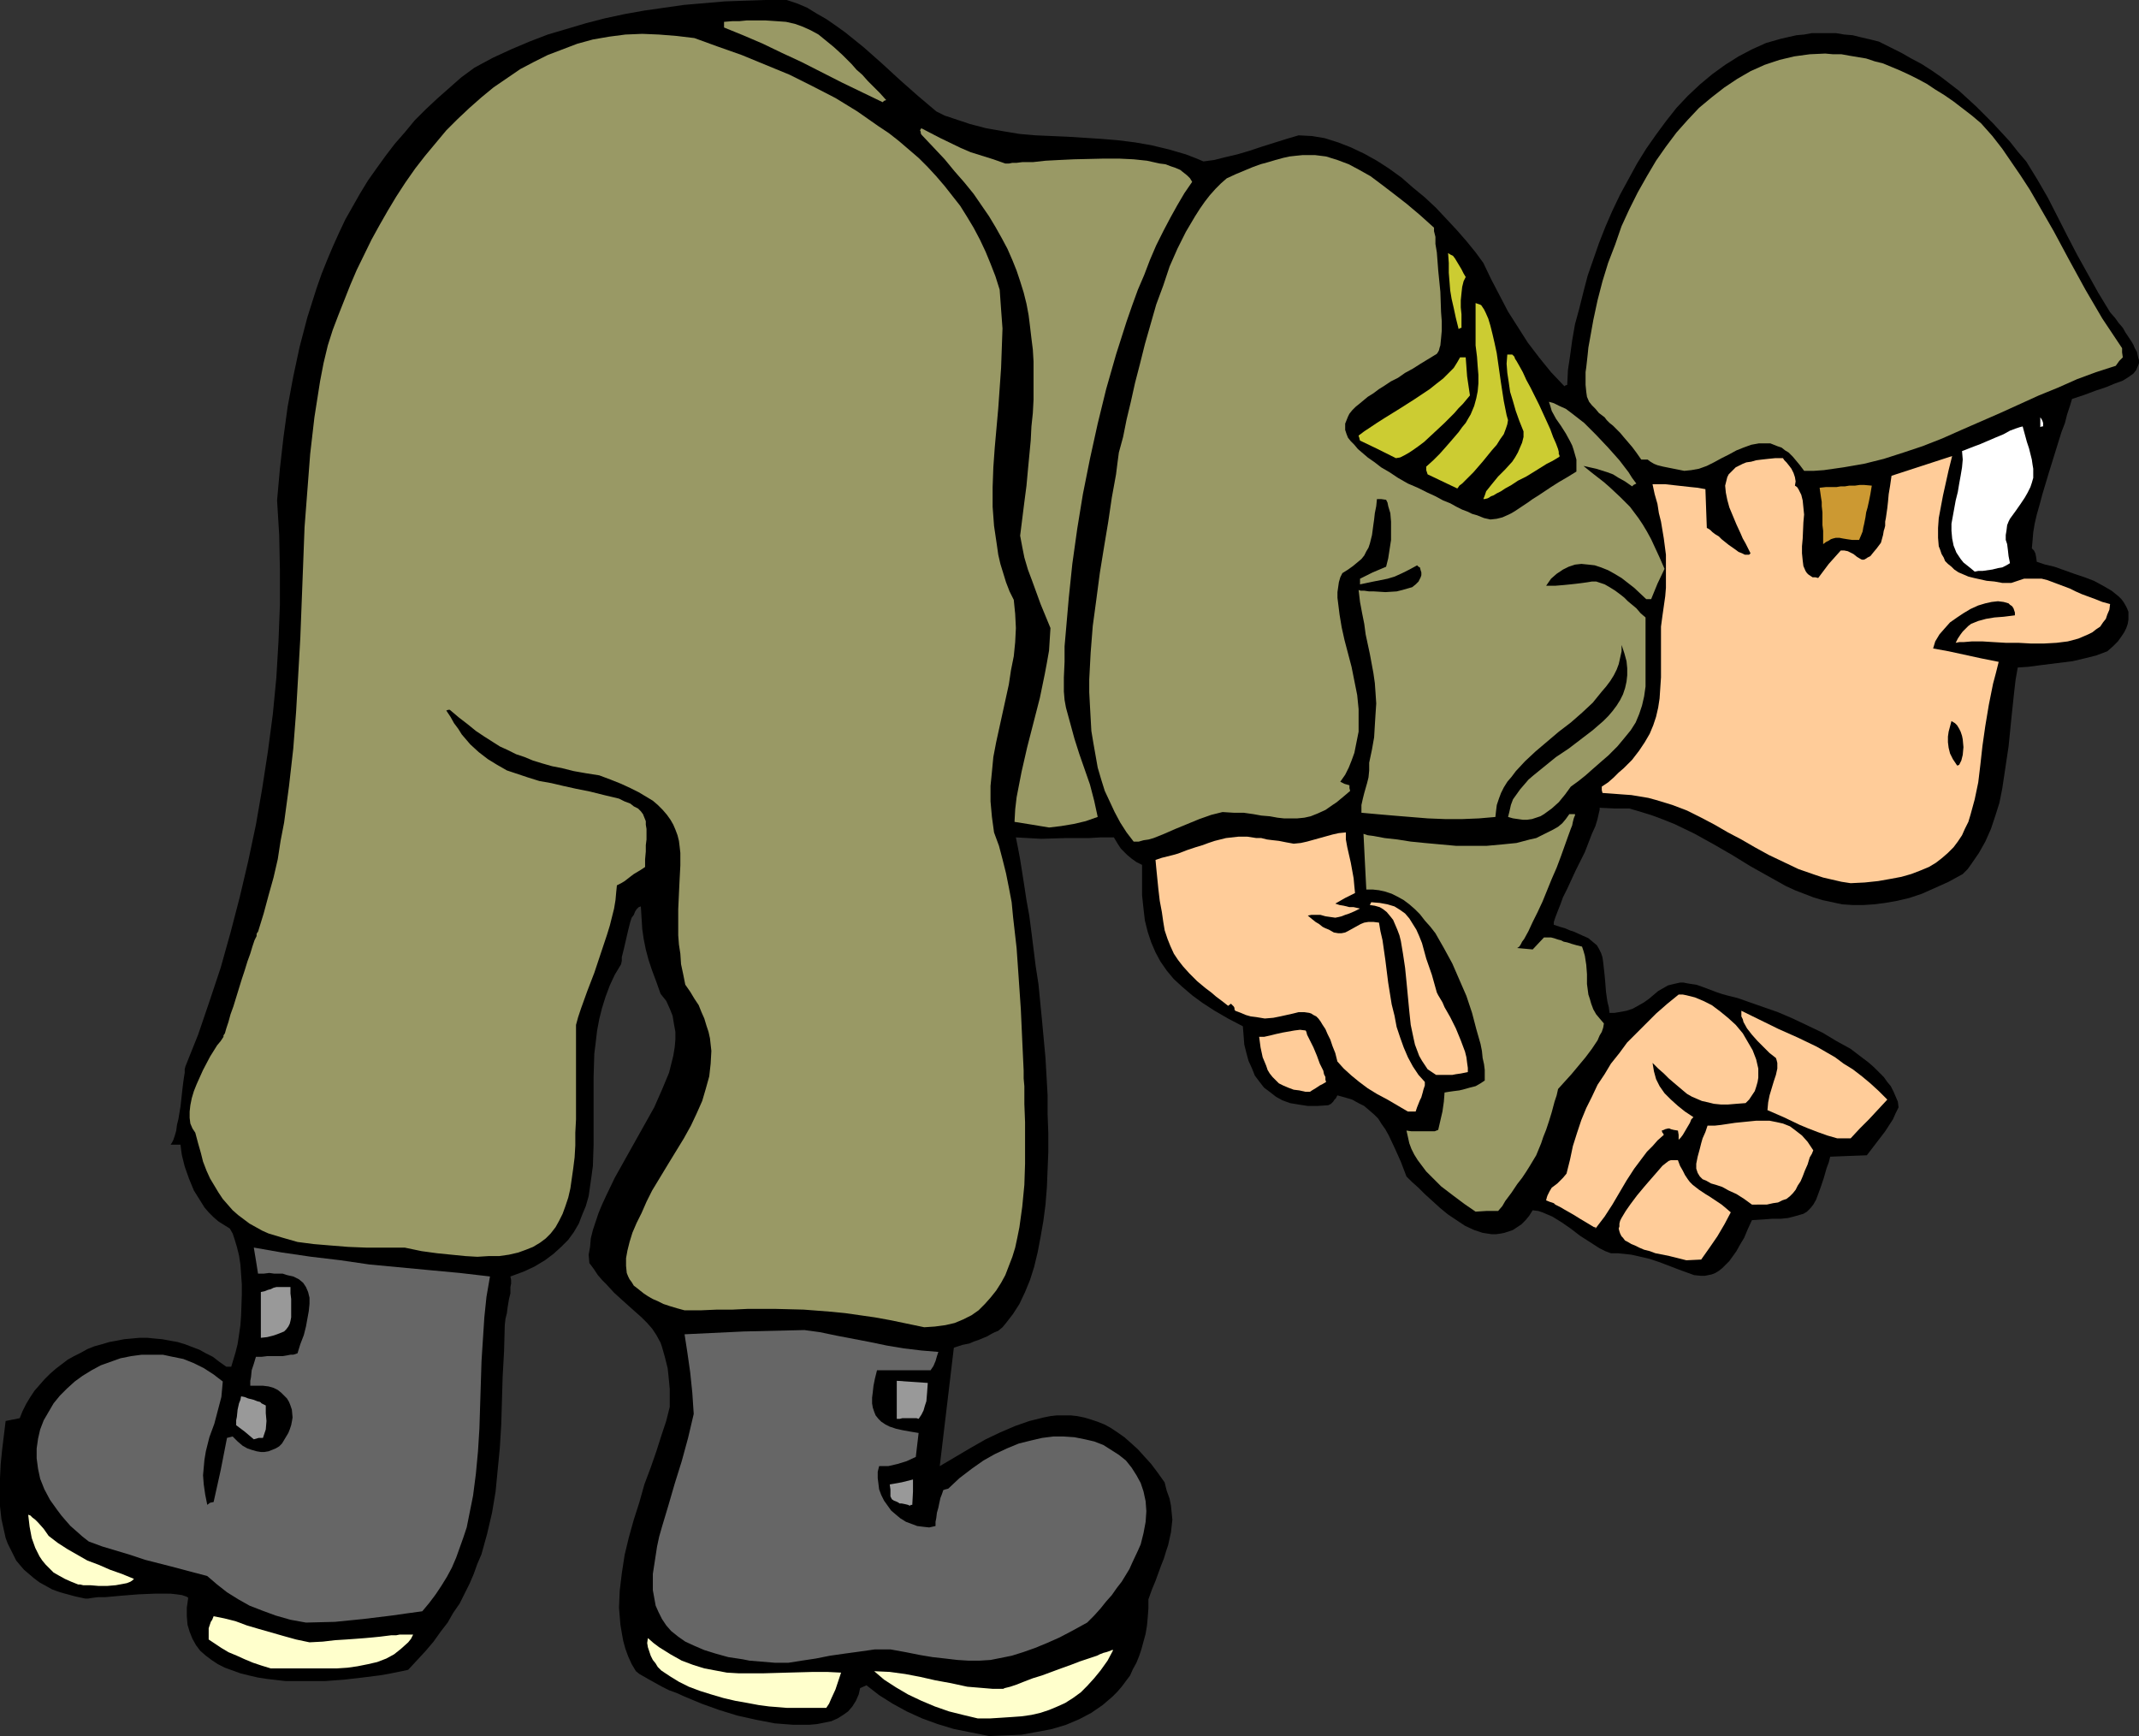 <?xml version="1.0" encoding="UTF-8" standalone="no"?>
<svg
   version="1.0"
   width="129.724mm"
   height="105.288mm"
   id="svg33"
   sodipodi:docname="Sergeant 3.wmf"
   xmlns:inkscape="http://www.inkscape.org/namespaces/inkscape"
   xmlns:sodipodi="http://sodipodi.sourceforge.net/DTD/sodipodi-0.dtd"
   xmlns="http://www.w3.org/2000/svg"
   xmlns:svg="http://www.w3.org/2000/svg">
  <rect width="100%" height="100%" fill="#333333" stroke="none"/>
  <sodipodi:namedview
     id="namedview33"
     pagecolor="#ffffff"
     bordercolor="#000000"
     borderopacity="0.25"
     inkscape:showpageshadow="2"
     inkscape:pageopacity="0.0"
     inkscape:pagecheckerboard="0"
     inkscape:deskcolor="#d1d1d1"
     inkscape:document-units="mm" />
  <defs
     id="defs1">
    <pattern
       id="WMFhbasepattern"
       patternUnits="userSpaceOnUse"
       width="6"
       height="6"
       x="0"
       y="0" />
  </defs>
  <path
     style="fill:#000000;fill-opacity:1;fill-rule:evenodd;stroke:none"
     d="m 226.725,397.937 -4.04,-0.808 -4.04,-0.808 -3.717,-1.131 -3.555,-1.293 -3.555,-1.616 -3.232,-1.777 -3.07,-1.939 -2.909,-2.262 -1.454,0.646 -0.323,1.454 -0.646,1.454 -0.808,1.293 -0.97,1.131 -1.131,0.808 -1.293,0.808 -1.454,0.646 -1.616,0.323 -1.616,0.323 -1.778,0.162 h -1.778 -1.939 l -2.101,-0.162 -2.101,-0.162 -4.202,-0.808 -4.363,-0.969 -4.202,-1.293 -4.04,-1.454 -3.878,-1.616 -1.778,-0.808 -1.778,-0.646 -1.616,-0.808 -1.454,-0.808 -1.454,-0.808 -1.131,-0.646 -1.131,-0.646 -0.808,-0.646 -0.97,-1.616 -0.808,-1.777 -0.646,-1.777 -0.485,-1.777 -0.323,-1.777 -0.323,-1.939 -0.162,-1.939 -0.162,-1.939 0.162,-3.878 0.485,-4.039 0.646,-4.201 0.97,-4.039 1.131,-4.039 1.293,-4.039 1.131,-4.039 1.454,-3.878 1.293,-3.716 1.131,-3.554 1.131,-3.393 0.808,-3.231 v -2.1 -1.939 l -0.162,-1.777 -0.162,-1.616 -0.162,-1.454 -0.323,-1.293 -0.323,-1.293 -0.323,-1.131 -0.323,-1.131 -0.323,-0.969 -0.97,-1.777 -0.97,-1.454 -1.131,-1.293 -1.293,-1.293 -1.454,-1.293 -1.454,-1.293 -1.616,-1.454 -1.778,-1.616 -1.778,-1.939 -0.97,-0.969 -0.97,-1.131 -0.97,-1.454 -0.97,-1.293 -0.162,-1.939 0.323,-1.777 0.162,-1.939 0.485,-1.939 0.646,-1.939 0.646,-1.939 0.808,-1.939 0.97,-2.1 1.939,-4.039 2.262,-4.039 2.262,-4.039 2.262,-4.039 2.262,-4.039 1.778,-4.039 0.808,-1.939 0.808,-1.939 0.485,-1.939 0.485,-1.939 0.323,-1.939 0.162,-1.777 v -1.777 l -0.323,-1.777 -0.323,-1.939 -0.646,-1.616 -0.808,-1.777 -1.293,-1.616 -0.97,-2.747 -0.97,-2.585 -0.808,-2.423 -0.646,-2.423 -0.485,-2.423 -0.323,-2.262 -0.162,-2.585 -0.162,-2.585 -0.485,0.162 -0.485,0.485 -0.323,0.485 -0.323,0.808 -0.485,0.646 -0.323,0.969 -0.485,1.939 -0.97,4.201 -0.485,1.939 v 0.808 l -0.162,0.808 -1.454,2.423 -1.131,2.423 -0.97,2.585 -0.808,2.585 -0.646,2.585 -0.485,2.585 -0.323,2.747 -0.323,2.585 -0.162,5.332 v 5.17 5.17 5.17 l -0.162,4.847 -0.323,2.423 -0.323,2.262 -0.323,2.262 -0.646,2.262 -0.808,1.939 -0.808,2.1 -1.131,1.939 -1.293,1.777 -1.616,1.616 -1.778,1.616 -1.939,1.454 -2.424,1.454 -2.424,1.131 -3.07,1.131 0.162,0.808 v 0.808 l -0.162,0.808 v 0.808 0.646 l -0.162,0.646 -0.162,0.646 -0.162,0.969 -0.162,0.969 -0.162,1.293 -0.323,1.293 -0.162,1.454 -0.162,5.978 -0.323,5.816 -0.162,5.493 -0.162,5.493 -0.323,5.332 -0.485,5.009 -0.485,5.009 -0.808,4.847 -1.131,4.847 -1.293,4.685 -0.97,2.262 -0.808,2.262 -0.97,2.262 -1.131,2.262 -1.131,2.262 -1.454,2.1 -1.293,2.262 -1.616,2.1 -1.616,2.262 -1.778,2.1 -1.939,2.1 -2.101,2.262 -1.454,0.323 -1.616,0.323 -1.616,0.323 -1.939,0.323 -3.878,0.485 -4.202,0.485 -4.363,0.323 h -4.525 -4.525 l -4.202,-0.485 -2.101,-0.323 -2.101,-0.485 -1.939,-0.485 -1.778,-0.646 -1.778,-0.646 -1.616,-0.808 -1.454,-0.969 -1.293,-0.969 -1.293,-1.131 -0.97,-1.293 -0.808,-1.454 -0.646,-1.616 -0.485,-1.616 -0.162,-1.939 v -1.939 l 0.323,-2.262 -0.162,-0.162 -0.323,-0.162 -0.97,-0.323 -1.131,-0.162 -1.454,-0.162 H 37.491 35.552 l -3.878,0.162 -4.04,0.323 -1.778,0.162 -1.778,0.162 h -1.616 l -1.293,0.162 -0.97,0.162 h -0.646 l -2.262,-0.485 -1.778,-0.485 -1.778,-0.485 -1.778,-0.646 -1.454,-0.808 -1.454,-0.808 -1.293,-0.969 -1.131,-0.969 L 5.494,359.808 4.525,358.677 3.717,357.707 3.07,356.415 2.424,355.122 1.778,353.83 1.293,352.537 0.97,351.083 0.323,348.175 0,345.267 v -3.07 -3.393 l 0.162,-3.231 0.323,-3.231 0.808,-6.624 1.616,-0.323 1.616,-0.323 0.646,-1.616 0.808,-1.616 0.97,-1.616 0.97,-1.454 1.131,-1.293 1.131,-1.293 1.293,-1.293 1.293,-1.131 2.747,-2.1 1.454,-0.808 1.616,-0.808 1.454,-0.808 1.616,-0.646 1.778,-0.485 1.616,-0.485 1.778,-0.323 1.616,-0.323 1.778,-0.162 1.778,-0.162 h 1.778 l 1.616,0.162 1.778,0.162 1.778,0.323 1.778,0.323 1.616,0.485 3.394,1.293 1.454,0.808 1.616,0.808 1.454,1.131 1.616,1.131 h 1.131 l 0.485,-1.616 0.485,-1.616 0.485,-1.939 0.323,-2.1 0.323,-2.262 0.162,-2.262 0.162,-4.685 v -2.424 l -0.162,-2.262 -0.162,-2.262 -0.323,-2.1 -0.485,-1.939 -0.485,-1.616 -0.485,-1.454 -0.646,-1.131 -1.293,-0.808 -1.293,-0.808 -1.131,-0.969 -1.131,-1.131 -0.97,-1.131 -0.808,-1.293 -0.808,-1.293 -0.808,-1.293 -1.131,-2.747 -0.97,-2.747 -0.323,-1.293 -0.323,-1.293 -0.162,-1.131 -0.162,-1.293 h -2.262 l 0.323,-0.485 0.323,-0.646 0.323,-0.969 0.323,-1.131 0.162,-1.293 0.323,-1.293 0.485,-2.908 0.323,-2.908 0.162,-1.454 0.162,-1.293 0.162,-1.131 0.162,-0.969 v -0.808 l 0.162,-0.646 2.909,-7.27 2.586,-7.594 2.586,-7.755 2.262,-8.078 2.101,-8.078 1.939,-8.24 1.778,-8.401 1.454,-8.401 1.293,-8.401 1.131,-8.563 0.808,-8.401 0.485,-8.24 0.323,-8.401 v -8.078 l -0.162,-7.917 -0.485,-7.917 0.646,-7.27 0.808,-7.109 0.97,-7.109 1.293,-6.947 1.454,-6.786 1.778,-6.786 2.101,-6.624 1.131,-3.231 1.293,-3.231 1.293,-3.07 1.454,-3.231 1.454,-3.07 3.394,-5.978 1.778,-2.908 1.939,-2.747 2.101,-2.908 2.101,-2.747 2.262,-2.585 2.262,-2.747 2.586,-2.585 2.586,-2.423 2.747,-2.423 2.747,-2.423 3.07,-2.262 4.202,-2.262 4.202,-1.939 4.202,-1.777 4.202,-1.616 4.363,-1.293 4.363,-1.293 4.363,-1.131 4.525,-0.969 4.525,-0.808 4.525,-0.646 4.525,-0.646 9.373,-0.808 4.686,-0.162 L 175.497,0 h 4.848 l 2.424,0.808 2.262,0.969 2.101,1.293 2.262,1.293 2.101,1.454 2.262,1.616 4.202,3.393 4.202,3.716 4.04,3.716 4.202,3.716 4.202,3.554 1.939,0.969 1.939,0.646 3.878,1.293 3.717,0.969 3.717,0.646 3.878,0.646 3.717,0.323 7.434,0.323 7.595,0.485 3.878,0.323 3.878,0.485 3.717,0.646 4.04,0.969 3.878,1.131 2.101,0.808 1.939,0.808 2.424,-0.323 2.586,-0.646 2.747,-0.646 2.747,-0.808 2.909,-0.969 5.656,-1.777 2.747,-0.808 3.07,0.162 2.909,0.485 3.07,0.969 2.909,1.131 3.07,1.454 2.909,1.616 2.747,1.777 2.909,2.1 2.586,2.262 2.747,2.262 2.586,2.423 2.424,2.585 2.262,2.423 2.262,2.585 2.101,2.585 1.778,2.423 1.778,3.716 1.939,3.716 1.939,3.716 2.262,3.554 2.262,3.554 2.586,3.393 2.747,3.393 3.07,3.231 0.162,-0.162 0.485,-0.162 0.162,-3.393 0.485,-3.231 0.485,-3.554 0.646,-3.716 0.97,-3.554 0.97,-3.878 0.97,-3.716 1.293,-3.716 1.293,-3.716 1.454,-3.716 1.616,-3.716 1.778,-3.716 1.939,-3.554 1.939,-3.554 2.101,-3.393 2.262,-3.231 2.262,-3.07 2.424,-3.07 2.586,-2.747 2.747,-2.585 2.909,-2.423 2.909,-2.1 3.07,-1.939 3.07,-1.616 3.232,-1.454 3.394,-0.969 3.555,-0.808 1.778,-0.162 1.778,-0.323 h 1.778 1.939 1.778 l 1.939,0.323 1.939,0.162 1.939,0.485 2.101,0.485 1.939,0.485 2.586,1.293 2.586,1.293 2.262,1.293 2.424,1.293 2.262,1.454 2.101,1.454 4.202,3.231 3.878,3.554 3.878,3.878 3.878,4.201 1.778,2.262 1.939,2.262 2.586,4.201 2.424,4.201 4.363,8.563 2.262,4.362 2.424,4.362 2.424,4.362 2.747,4.524 1.131,1.293 0.808,1.131 0.97,1.131 0.646,1.131 0.646,0.969 0.646,0.969 0.485,0.808 0.323,0.808 0.485,0.808 0.323,1.454 0.162,0.485 v 0.646 l -0.162,0.485 -0.485,1.131 -0.646,0.808 -1.131,0.808 -1.293,0.808 -1.778,0.646 -1.939,0.808 -2.424,0.808 -1.293,0.485 -1.293,0.485 -2.909,0.969 -0.485,1.616 -0.646,1.939 -0.485,1.939 -0.808,2.1 -1.454,4.685 -1.454,4.685 -1.454,4.847 -0.646,2.423 -0.646,2.262 -0.485,2.1 -0.323,1.939 -0.162,1.939 -0.162,1.777 0.485,0.485 0.323,0.646 0.162,0.808 0.162,1.131 1.939,0.646 2.101,0.485 2.262,0.808 2.262,0.808 2.424,0.808 2.101,0.808 2.101,1.131 1.939,1.131 1.616,1.293 0.646,0.646 0.485,0.646 0.485,0.808 0.323,0.646 0.323,0.808 v 0.969 0.808 l -0.162,0.969 -0.323,0.969 -0.485,0.969 -0.646,0.969 -0.808,1.131 -1.131,1.131 -1.293,1.131 -2.586,0.969 -2.586,0.646 -2.747,0.646 -2.586,0.323 -2.586,0.323 -2.586,0.323 -2.424,0.323 -2.424,0.162 -0.485,2.747 -0.323,2.747 -0.323,3.07 -0.323,3.07 -0.323,3.231 -0.323,3.231 -0.97,6.463 -0.485,3.231 -0.646,3.231 -0.97,3.07 -0.97,2.908 -1.293,2.908 -1.454,2.585 -1.778,2.585 -0.808,1.131 -1.131,1.131 -3.232,1.777 -3.232,1.454 -2.909,1.293 -2.909,0.969 -2.747,0.646 -2.747,0.485 -2.586,0.323 -2.424,0.162 h -2.424 l -2.424,-0.162 -2.262,-0.485 -2.262,-0.485 -2.101,-0.646 -2.101,-0.808 -2.101,-0.808 -2.101,-0.969 -4.04,-2.262 -4.04,-2.262 -4.202,-2.585 -4.202,-2.423 -4.363,-2.423 -4.686,-2.262 -2.424,-0.969 -2.586,-0.969 -2.586,-0.808 -2.747,-0.808 h -3.394 l -3.394,-0.162 v 0.485 l -0.162,0.646 -0.323,1.454 -0.485,1.616 -0.808,1.777 -0.808,2.1 -0.808,2.1 -2.101,4.201 -1.939,4.201 -0.97,1.939 -0.646,1.777 -0.646,1.616 -0.485,1.293 -0.323,0.969 v 0.646 l 1.454,0.485 1.131,0.323 1.131,0.485 0.97,0.323 1.778,0.808 1.454,0.646 0.97,0.808 0.97,0.808 0.485,0.808 0.485,0.969 0.323,0.969 0.162,1.131 0.162,1.454 0.162,1.454 0.162,1.777 0.162,2.1 0.323,2.262 0.323,1.293 0.162,1.293 h 1.131 l 0.97,-0.162 1.778,-0.323 1.454,-0.485 1.454,-0.808 1.131,-0.646 1.131,-0.808 2.101,-1.777 1.131,-0.646 1.131,-0.646 1.293,-0.323 1.454,-0.323 h 0.808 l 0.808,0.162 0.97,0.162 1.131,0.162 0.97,0.323 1.293,0.485 1.293,0.485 1.293,0.485 0.97,0.323 1.131,0.323 1.293,0.323 1.293,0.323 2.747,0.969 3.232,1.131 3.232,1.131 3.394,1.454 3.394,1.616 3.394,1.616 3.232,1.939 3.232,1.777 2.747,2.1 1.293,0.969 1.293,1.131 1.131,1.131 1.131,1.131 0.808,1.131 0.808,0.969 0.646,1.293 0.485,1.131 0.485,1.131 0.162,1.293 -0.646,1.293 -0.646,1.454 -1.778,2.747 -2.101,2.747 -2.101,2.747 -4.363,0.162 -4.04,0.162 -0.323,1.293 -0.485,1.293 -0.646,2.262 -0.646,1.939 -0.646,1.777 -0.485,1.293 -0.646,1.131 -0.646,0.808 -0.808,0.808 -0.808,0.485 -1.131,0.323 -1.131,0.323 -1.293,0.323 -1.616,0.162 h -1.939 l -2.101,0.162 -2.586,0.162 -0.97,2.1 -0.808,1.939 -0.97,1.616 -0.808,1.454 -0.808,1.131 -0.808,1.131 -0.97,0.969 -0.646,0.646 -0.808,0.646 -0.808,0.485 -0.808,0.323 -0.808,0.162 -0.808,0.162 h -0.808 l -1.616,-0.162 -1.778,-0.646 -1.778,-0.646 -2.101,-0.808 -2.101,-0.808 -2.424,-0.808 -2.747,-0.646 -1.454,-0.323 -1.454,-0.162 -1.616,-0.162 h -1.616 l -1.293,-0.485 -1.293,-0.646 -2.262,-1.454 -2.262,-1.454 -2.101,-1.616 -2.101,-1.454 -2.101,-1.293 -1.131,-0.485 -1.131,-0.485 -0.97,-0.323 -1.293,-0.162 -0.808,1.293 -0.808,0.969 -0.97,0.969 -0.97,0.646 -0.97,0.646 -0.97,0.323 -0.97,0.323 -0.808,0.162 -1.131,0.162 h -0.97 l -2.101,-0.323 -1.939,-0.646 -2.101,-0.969 -1.939,-1.293 -1.939,-1.293 -1.778,-1.454 -1.778,-1.616 -1.778,-1.616 -1.454,-1.454 -1.454,-1.293 -1.293,-1.293 -1.293,-3.393 -1.454,-3.231 -1.293,-2.747 -0.808,-1.454 -0.808,-1.131 -0.808,-1.293 -0.97,-0.969 -1.131,-0.969 -1.131,-0.969 -1.293,-0.646 -1.454,-0.808 -1.616,-0.485 -1.778,-0.485 -0.323,0.646 -0.323,0.323 -0.323,0.485 -0.485,0.485 -0.323,0.162 -0.323,0.162 -2.424,0.162 h -2.262 l -2.101,-0.323 -1.939,-0.323 -1.778,-0.646 -1.454,-0.808 -1.454,-1.131 -1.293,-0.969 -1.131,-1.454 -0.97,-1.293 -0.646,-1.616 -0.808,-1.777 -0.485,-1.777 -0.485,-1.939 -0.162,-2.1 -0.162,-2.1 -3.394,-1.777 -3.07,-1.777 -2.747,-1.777 -2.424,-1.777 -2.262,-1.939 -1.939,-1.777 -1.616,-1.939 -1.454,-2.1 -1.131,-2.1 -0.97,-2.262 -0.808,-2.423 -0.646,-2.585 -0.323,-2.747 -0.323,-3.07 v -3.393 -3.554 l -1.293,-0.646 -1.131,-0.808 -0.97,-0.808 -0.808,-0.808 -0.646,-0.646 -0.646,-0.969 -0.97,-1.616 h -3.07 l -2.747,0.162 h -5.494 l -5.333,0.162 -2.909,-0.162 -2.909,-0.162 0.485,2.423 0.485,2.585 0.485,3.07 0.485,3.07 0.485,3.231 0.646,3.554 0.485,3.716 0.485,3.878 0.485,3.878 0.646,4.201 0.808,8.24 0.808,8.725 0.485,8.563 v 4.362 l 0.162,4.362 v 4.201 l -0.162,4.039 -0.162,4.039 -0.323,4.039 -0.485,3.716 -0.646,3.716 -0.646,3.393 -0.808,3.393 -0.97,3.07 -1.131,2.747 -1.293,2.747 -1.454,2.262 -1.616,2.1 -0.808,0.969 -0.97,0.808 -0.808,0.323 -0.646,0.323 -1.131,0.646 -1.939,0.808 -0.97,0.323 -1.131,0.485 -0.808,0.162 -0.808,0.162 -0.97,0.323 -0.97,0.323 -1.616,13.572 -1.616,13.572 3.555,-2.1 3.555,-2.1 3.394,-1.939 3.394,-1.616 3.394,-1.454 3.232,-1.131 3.232,-0.808 1.616,-0.323 1.454,-0.162 h 1.616 1.616 l 1.454,0.162 1.616,0.323 1.616,0.485 1.454,0.485 1.616,0.646 1.454,0.808 1.454,0.969 1.616,1.131 1.454,1.293 1.616,1.454 1.454,1.616 1.616,1.777 1.454,1.939 1.616,2.262 0.485,1.939 0.646,1.777 0.323,1.616 0.162,1.616 0.162,1.616 -0.162,1.454 -0.162,1.454 -0.323,1.454 -0.323,1.454 -0.485,1.454 -0.485,1.616 -0.646,1.616 -0.646,1.777 -0.646,1.777 -0.808,1.939 -0.808,2.262 v 2.1 l -0.162,2.1 -0.162,1.777 -0.323,1.939 -0.485,1.777 -0.485,1.777 -0.485,1.454 -0.646,1.616 -0.808,1.454 -0.646,1.454 -0.97,1.293 -0.97,1.293 -0.97,1.131 -1.131,1.131 -2.262,1.939 -2.586,1.777 -2.747,1.454 -3.07,1.293 -3.232,0.969 -3.394,0.646 -3.555,0.646 -3.717,0.162 z"
     id="path1" />
  <path
     style="fill:#ffffcc;fill-opacity:1;fill-rule:evenodd;stroke:none"
     d="m 224.139,393.898 -3.394,-0.808 -3.232,-0.808 -3.232,-1.131 -3.07,-1.293 -3.07,-1.454 -2.747,-1.616 -2.747,-1.777 -2.262,-1.939 3.555,0.162 3.555,0.485 3.394,0.646 3.555,0.808 3.555,0.646 3.717,0.808 3.878,0.323 1.939,0.162 h 2.101 0.323 l 0.323,-0.162 0.646,-0.162 0.646,-0.162 1.454,-0.485 1.616,-0.646 2.101,-0.808 2.101,-0.646 4.363,-1.616 2.262,-0.808 2.101,-0.808 1.939,-0.646 1.939,-0.646 0.646,-0.323 0.808,-0.323 0.646,-0.162 0.485,-0.162 0.485,-0.162 0.323,-0.162 h 0.162 0.162 l -1.293,2.423 -1.616,2.262 -1.454,1.777 -1.616,1.777 -1.454,1.454 -1.778,1.293 -1.778,1.131 -1.778,0.808 -1.939,0.808 -1.939,0.646 -2.101,0.485 -2.262,0.323 -2.262,0.162 -2.424,0.162 -2.586,0.162 z"
     id="path2" />
  <path
     style="fill:#ffffcc;fill-opacity:1;fill-rule:evenodd;stroke:none"
     d="m 180.345,391.475 -1.939,-0.162 -2.101,-0.162 -2.424,-0.323 -2.586,-0.485 -2.747,-0.485 -2.747,-0.646 -2.747,-0.808 -2.586,-0.808 -2.586,-0.969 -2.262,-1.131 -2.101,-1.293 -0.97,-0.646 -0.97,-0.646 -0.808,-0.808 -0.485,-0.808 -0.646,-0.808 -0.485,-0.969 -0.323,-0.969 -0.323,-0.969 -0.162,-0.969 0.162,-1.131 1.293,1.131 1.293,0.969 2.586,1.616 2.586,1.454 2.586,0.969 2.586,0.808 2.586,0.485 2.586,0.485 2.747,0.162 h 2.747 2.747 l 5.656,-0.162 5.979,-0.162 h 3.07 l 3.232,0.162 -0.646,1.939 -0.646,1.939 -0.97,2.1 -0.485,1.131 -0.646,0.969 z"
     id="path3" />
  <path
     style="fill:#ffffcc;fill-opacity:1;fill-rule:evenodd;stroke:none"
     d="m 62.054,382.427 -2.101,-0.646 -1.939,-0.646 -1.939,-0.808 -1.778,-0.808 -1.939,-0.808 -1.616,-0.969 -1.454,-0.969 -1.454,-0.969 v -1.939 -0.646 l 0.162,-0.485 0.323,-0.969 0.323,-0.485 0.323,-0.808 2.424,0.485 2.586,0.646 2.586,0.969 2.747,0.808 5.656,1.616 2.909,0.808 3.07,0.646 3.07,-0.162 2.747,-0.323 2.586,-0.162 2.262,-0.162 2.101,-0.162 1.778,-0.162 1.616,-0.162 1.293,-0.162 1.293,-0.162 h 1.131 l 0.808,-0.162 h 0.808 0.646 0.646 0.97 l -0.485,0.969 -0.646,0.808 -1.616,1.454 -1.616,1.293 -1.778,0.969 -2.101,0.808 -2.101,0.485 -2.424,0.485 -2.262,0.323 -2.424,0.162 h -2.262 -6.949 -2.262 z"
     id="path4" />
  <path
     style="fill:#666666;fill-opacity:1;fill-rule:evenodd;stroke:none"
     d="m 177.598,381.135 -1.939,-0.162 -1.939,-0.162 -1.939,-0.162 -1.616,-0.323 -3.232,-0.485 -2.909,-0.808 -2.586,-0.808 -2.262,-0.969 -2.101,-0.969 -1.616,-1.131 -1.616,-1.293 -1.131,-1.293 -0.97,-1.454 -0.808,-1.616 -0.646,-1.454 -0.323,-1.777 -0.323,-1.777 v -1.939 -1.777 l 0.323,-2.1 0.323,-2.1 0.323,-2.1 0.485,-2.262 0.646,-2.262 1.454,-4.847 1.454,-5.009 1.616,-5.17 1.454,-5.332 1.293,-5.493 -0.162,-2.424 -0.162,-2.423 -0.485,-4.685 -0.646,-4.524 -0.646,-4.201 13.574,-0.646 13.898,-0.323 3.555,0.485 3.878,0.808 7.595,1.454 3.878,0.808 3.878,0.646 4.04,0.485 3.878,0.323 -0.323,0.969 -0.323,1.131 -0.485,1.131 -0.646,0.969 h -12.282 l -0.485,1.939 -0.323,1.616 -0.162,1.454 -0.162,1.293 v 1.293 l 0.162,0.969 0.323,0.969 0.323,0.808 0.646,0.808 0.646,0.646 0.97,0.646 0.97,0.485 1.454,0.485 1.454,0.323 1.778,0.323 1.939,0.323 -0.646,5.493 -2.101,0.969 -2.101,0.646 -2.101,0.485 h -0.97 -1.131 l -0.323,1.293 v 1.454 l 0.162,1.293 0.162,1.293 0.485,1.293 0.646,1.293 0.808,1.131 0.808,1.131 1.131,0.969 0.97,0.808 1.293,0.808 1.293,0.485 1.293,0.485 1.293,0.162 1.454,0.162 1.454,-0.323 v -0.969 l 0.162,-0.808 0.162,-1.293 0.323,-1.131 0.162,-0.808 0.323,-1.454 0.323,-0.808 0.323,-0.969 0.485,-0.162 0.646,-0.162 2.586,-2.423 2.747,-2.1 2.747,-1.939 2.586,-1.454 2.747,-1.293 2.747,-1.131 2.586,-0.646 2.747,-0.646 2.586,-0.323 h 2.424 l 2.424,0.162 2.424,0.485 2.101,0.485 2.101,0.808 1.778,1.131 1.778,1.131 1.616,1.293 1.293,1.616 1.131,1.777 0.97,1.777 0.646,1.939 0.485,2.262 0.162,2.262 -0.162,2.423 -0.485,2.585 -0.646,2.585 -0.646,1.454 -1.293,2.747 -0.646,1.454 -1.778,2.908 -1.131,1.454 -1.131,1.616 -1.293,1.454 -1.293,1.616 -1.454,1.616 -1.616,1.616 -3.232,1.777 -3.07,1.616 -2.909,1.293 -2.747,1.131 -2.747,0.969 -2.586,0.808 -2.424,0.485 -2.424,0.485 -2.586,0.162 h -2.424 l -2.586,-0.162 -2.747,-0.323 -2.909,-0.323 -2.909,-0.485 -3.232,-0.646 -3.555,-0.646 h -3.555 l -3.394,0.485 -3.555,0.485 -3.394,0.485 -3.232,0.646 -3.232,0.485 -3.07,0.485 z"
     id="path5" />
  <path
     style="fill:#666666;fill-opacity:1;fill-rule:evenodd;stroke:none"
     d="m 70.134,371.925 -3.555,-0.646 -3.394,-0.969 -3.07,-1.131 -2.909,-1.131 -2.586,-1.454 -2.586,-1.616 -2.262,-1.777 -2.262,-1.939 -7.272,-1.939 -6.949,-1.777 -3.394,-1.131 -3.232,-0.969 -3.232,-0.969 -3.07,-1.131 -1.454,-1.131 -1.454,-1.293 -1.293,-1.131 -1.131,-1.293 -0.97,-1.131 -0.97,-1.293 -1.616,-2.262 -1.293,-2.423 -0.97,-2.424 -0.485,-2.262 -0.323,-2.424 v -2.262 l 0.323,-2.262 0.485,-2.1 0.808,-2.1 1.131,-1.939 1.131,-1.939 1.454,-1.777 1.616,-1.616 1.778,-1.616 1.778,-1.293 2.101,-1.293 2.101,-1.131 2.262,-0.808 2.262,-0.808 2.424,-0.485 2.424,-0.323 h 2.424 2.424 l 2.262,0.485 2.424,0.485 2.424,0.969 2.262,1.131 2.262,1.454 2.101,1.616 -0.162,1.777 -0.162,1.777 -0.808,3.07 -0.808,3.07 -1.131,3.07 -0.808,3.231 -0.323,1.939 -0.162,1.777 -0.162,1.777 0.162,2.1 0.323,2.262 0.485,2.423 0.646,-0.485 0.808,-0.162 1.616,-7.27 1.454,-7.432 1.293,-0.323 1.131,1.131 1.131,0.969 1.131,0.646 0.97,0.323 1.131,0.323 0.97,0.162 h 0.808 l 0.97,-0.162 0.808,-0.323 0.808,-0.323 0.808,-0.485 0.646,-0.646 0.485,-0.808 0.485,-0.808 0.485,-0.808 0.323,-0.808 0.323,-0.969 0.162,-0.808 0.162,-0.969 -0.162,-1.777 -0.323,-0.969 -0.323,-0.808 -0.485,-0.808 -0.646,-0.646 -0.646,-0.646 -0.808,-0.646 -0.97,-0.485 -1.131,-0.323 -1.293,-0.162 h -1.454 -1.454 v -1.131 l 0.162,-0.808 0.162,-1.616 0.485,-1.454 0.485,-1.616 h 1.293 l 1.293,-0.162 h 1.131 0.97 0.646 0.808 l 0.97,-0.162 0.808,-0.162 h 0.646 l 0.97,-0.323 0.646,-2.1 0.808,-2.1 0.485,-1.939 0.323,-1.777 0.323,-1.777 0.162,-1.616 v -1.454 l -0.323,-1.293 -0.485,-1.131 -0.646,-0.969 -0.97,-0.808 -1.293,-0.646 -1.454,-0.323 -0.97,-0.323 h -0.97 -0.97 l -1.131,-0.162 -1.293,0.162 h -1.293 l -0.485,-3.07 -0.485,-2.908 6.464,1.131 6.626,0.969 6.787,0.808 6.626,0.969 13.736,1.293 6.949,0.646 6.949,0.808 -0.808,4.685 -0.485,4.685 -0.323,5.009 -0.323,5.009 -0.162,5.17 -0.162,5.17 -0.162,5.17 -0.323,5.17 -0.485,5.17 -0.646,5.009 -0.97,4.847 -0.485,2.423 -0.808,2.423 -0.808,2.262 -0.808,2.262 -0.97,2.262 -1.131,2.1 -1.293,2.1 -1.293,1.939 -1.454,1.939 -1.616,1.939 -3.555,0.485 -3.394,0.485 -6.626,0.808 -6.464,0.646 z"
     id="path6" />
  <path
     style="fill:#ffffcc;fill-opacity:1;fill-rule:evenodd;stroke:none"
     d="m 17.938,363.201 -1.616,-0.646 -1.454,-0.646 -1.454,-0.808 -1.131,-0.646 -0.97,-0.969 -0.808,-0.808 -0.808,-0.969 -0.646,-0.969 -0.485,-0.969 -0.485,-0.969 -0.808,-2.262 -0.485,-2.585 -0.323,-2.747 0.485,0.162 0.485,0.485 0.646,0.485 0.646,0.646 1.293,1.454 1.131,1.616 2.101,1.616 2.262,1.454 2.262,1.293 2.262,1.293 2.586,0.969 2.586,1.131 2.747,0.969 2.747,1.131 -0.323,0.323 -0.485,0.323 -0.808,0.323 -0.808,0.162 -1.778,0.323 -1.939,0.162 h -1.939 l -1.939,-0.162 h -1.616 l -0.646,-0.162 z"
     id="path7" />
  <path
     style="fill:#999999;fill-opacity:1;fill-rule:evenodd;stroke:none"
     d="m 208.141,344.944 -0.646,-0.162 -0.808,-0.162 h -0.485 l -0.485,-0.323 -0.808,-0.323 -0.485,-0.323 -0.323,-0.646 v -0.646 -0.969 l -0.162,-1.131 2.747,-0.485 2.586,-0.646 v 2.747 l -0.162,3.07 h -0.323 l -0.162,0.162 h -0.162 z"
     id="path8" />
  <path
     style="fill:#999999;fill-opacity:1;fill-rule:evenodd;stroke:none"
     d="m 58.176,329.918 -2.101,-1.777 -1.939,-1.454 v -1.131 l 0.162,-0.808 0.162,-1.616 0.323,-1.454 0.323,-0.808 0.162,-0.808 0.808,0.162 0.808,0.323 0.646,0.162 0.646,0.162 0.808,0.323 0.646,0.162 0.323,0.323 0.323,0.162 0.646,0.323 v 0.808 0.969 l 0.162,1.777 -0.162,1.939 -0.323,0.969 -0.323,0.969 h -0.97 z"
     id="path9" />
  <path
     style="fill:#999999;fill-opacity:1;fill-rule:evenodd;stroke:none"
     d="m 205.555,325.233 v -8.725 l 7.11,0.485 -0.162,2.262 -0.162,1.939 -0.323,0.969 -0.323,1.131 -0.485,0.969 -0.646,0.969 -0.485,-0.162 h -0.323 -0.97 -0.808 -1.131 l -0.646,0.162 z"
     id="path10" />
  <path
     style="fill:#999999;fill-opacity:1;fill-rule:evenodd;stroke:none"
     d="m 59.792,306.653 v -10.502 l 0.808,-0.162 0.808,-0.323 0.646,-0.162 0.646,-0.323 0.646,-0.162 h 0.97 0.97 1.293 v 1.454 l 0.162,1.293 v 1.131 1.131 0.969 0.969 l -0.162,0.808 -0.162,0.646 -0.323,0.646 -0.485,0.646 -0.485,0.485 -0.808,0.323 -0.808,0.323 -0.97,0.323 -1.293,0.323 z"
     id="path11" />
  <path
     style="fill:#999965;fill-opacity:1;fill-rule:evenodd;stroke:none"
     d="m 211.857,304.229 -3.878,-0.808 -3.878,-0.808 -3.555,-0.646 -3.394,-0.485 -3.394,-0.485 -3.232,-0.323 -6.302,-0.485 -6.302,-0.162 h -6.626 l -3.394,0.162 h -3.555 l -3.717,0.162 h -3.717 l -1.778,-0.485 -1.616,-0.485 -1.454,-0.485 -1.293,-0.646 -1.131,-0.485 -1.131,-0.646 -0.97,-0.646 -0.808,-0.646 -0.808,-0.646 -0.646,-0.485 -0.485,-0.808 -0.485,-0.646 -0.323,-0.646 -0.323,-0.808 -0.162,-1.616 v -1.777 l 0.323,-1.777 0.485,-1.939 0.646,-2.1 0.97,-2.262 1.131,-2.262 1.131,-2.585 1.293,-2.585 3.717,-6.14 1.778,-2.908 1.778,-2.908 1.616,-2.908 1.293,-2.747 1.293,-2.908 0.808,-2.747 0.808,-2.908 0.323,-2.908 0.162,-2.908 -0.162,-1.454 -0.162,-1.454 -0.323,-1.454 -0.485,-1.454 -0.485,-1.616 -0.646,-1.454 -0.646,-1.616 -0.97,-1.454 -0.97,-1.616 -1.131,-1.616 -0.485,-2.424 -0.485,-2.262 -0.162,-2.423 -0.323,-2.1 -0.162,-2.1 v -2.1 -3.878 l 0.162,-3.554 0.162,-3.393 0.162,-3.07 v -2.908 l -0.162,-1.454 -0.162,-1.293 -0.323,-1.293 -0.485,-1.293 -0.485,-1.131 -0.646,-1.131 -0.808,-1.131 -0.97,-1.131 -1.131,-1.131 -1.131,-0.969 -1.616,-0.969 -1.616,-0.969 -1.939,-0.969 -2.101,-0.969 -2.424,-0.969 -2.586,-0.969 -3.07,-0.485 -2.747,-0.485 -2.586,-0.646 -2.424,-0.485 -2.262,-0.646 -2.101,-0.646 -1.939,-0.808 -1.939,-0.646 -1.939,-0.969 -1.778,-0.808 -1.778,-1.131 -1.778,-1.131 -1.939,-1.293 -1.778,-1.454 -2.101,-1.616 -2.101,-1.777 h -0.323 l -0.485,0.162 0.97,1.454 0.808,1.454 0.97,1.293 0.808,1.293 1.939,2.262 1.939,1.777 2.101,1.616 2.101,1.293 2.262,1.293 2.424,0.808 2.424,0.808 2.586,0.808 2.747,0.485 2.747,0.646 2.909,0.646 3.232,0.646 3.232,0.808 3.394,0.808 1.293,0.646 1.293,0.485 0.808,0.646 0.97,0.485 0.646,0.646 0.485,0.646 0.323,0.808 0.323,0.808 v 0.808 l 0.162,0.969 v 2.423 l -0.162,1.293 v 1.454 l -0.162,1.777 v 1.777 l -0.97,0.646 -0.808,0.485 -0.808,0.485 -0.646,0.485 -1.454,1.131 -0.808,0.485 -0.97,0.485 -0.162,1.616 -0.162,1.777 -0.323,1.939 -0.485,1.939 -0.485,1.939 -0.646,2.1 -1.454,4.362 -1.454,4.362 -1.616,4.201 -1.454,4.039 -0.646,1.939 -0.485,1.777 v 7.917 3.716 3.554 3.231 3.231 l -0.162,3.07 v 2.908 l -0.162,2.747 -0.323,2.585 -0.323,2.262 -0.323,2.262 -0.485,2.1 -0.646,1.939 -0.646,1.777 -0.808,1.616 -0.808,1.454 -1.131,1.454 -1.131,1.131 -1.293,0.969 -1.616,0.969 -1.616,0.646 -1.778,0.646 -2.101,0.485 -2.262,0.323 h -2.424 l -2.586,0.162 -2.747,-0.162 -3.232,-0.323 -3.232,-0.323 -3.555,-0.485 -3.878,-0.808 H 88.395 83.87 l -4.04,-0.162 -4.04,-0.323 -3.878,-0.323 -3.717,-0.485 -3.394,-0.969 -1.616,-0.485 -1.616,-0.485 -1.454,-0.646 -1.454,-0.808 -1.454,-0.808 -1.293,-0.969 -1.293,-0.969 -1.293,-1.131 -1.131,-1.293 -1.131,-1.293 -0.97,-1.454 -0.97,-1.616 -0.97,-1.616 -0.808,-1.777 -0.808,-2.1 -0.485,-1.939 -0.646,-2.262 -0.646,-2.423 -0.646,-0.969 -0.485,-1.131 -0.162,-1.293 v -1.454 l 0.162,-1.454 0.323,-1.616 0.485,-1.616 0.646,-1.616 1.454,-3.231 1.616,-3.07 0.808,-1.293 0.808,-1.293 0.808,-0.969 0.646,-0.969 v -0.323 l 0.323,-0.485 0.323,-1.131 0.485,-1.454 0.485,-1.777 0.646,-1.777 0.646,-2.1 1.293,-4.201 0.646,-1.939 0.646,-2.1 0.646,-1.777 0.485,-1.616 0.485,-1.454 0.485,-0.969 v -0.485 l 0.162,-0.323 0.162,-0.162 v 0 l 1.293,-4.201 1.131,-4.201 1.131,-4.039 0.97,-4.201 0.646,-4.201 0.808,-4.201 1.131,-8.401 0.97,-8.563 0.646,-8.401 0.485,-8.401 0.485,-8.563 0.323,-8.401 0.323,-8.401 0.323,-8.563 0.646,-8.401 0.646,-8.401 0.97,-8.401 1.293,-8.24 0.808,-4.201 0.97,-4.039 1.131,-3.554 1.293,-3.393 2.747,-6.947 1.454,-3.393 3.394,-6.947 1.778,-3.231 1.939,-3.393 1.939,-3.231 2.101,-3.231 2.262,-3.231 2.262,-2.908 2.424,-2.908 2.424,-2.908 2.586,-2.585 2.747,-2.585 2.747,-2.423 2.747,-2.262 3.07,-2.1 3.07,-2.1 3.07,-1.616 3.232,-1.616 3.394,-1.293 3.394,-1.293 3.555,-0.969 3.717,-0.646 3.717,-0.485 3.878,-0.162 3.878,0.162 4.04,0.323 4.04,0.485 5.333,1.939 5.494,1.939 5.494,2.262 5.494,2.262 5.171,2.585 5.333,2.747 5.01,3.07 4.848,3.393 2.424,1.616 2.262,1.777 2.262,1.939 2.262,1.939 2.101,2.1 1.939,2.1 1.939,2.262 1.778,2.262 1.778,2.262 1.616,2.585 1.454,2.423 1.454,2.747 1.293,2.747 1.131,2.747 1.131,2.908 0.97,3.07 0.323,4.524 0.323,4.362 -0.162,4.524 -0.162,4.524 -0.646,9.209 -0.808,9.048 -0.323,4.524 -0.162,4.524 v 4.524 l 0.323,4.362 0.646,4.362 0.323,2.262 0.485,2.1 0.646,2.1 0.646,2.1 0.808,2.1 0.97,1.939 0.323,3.231 0.162,3.231 -0.162,3.231 -0.323,3.231 -0.646,3.231 -0.485,3.231 -1.454,6.624 -1.454,6.624 -0.646,3.393 -0.323,3.393 -0.323,3.231 v 3.554 l 0.323,3.554 0.485,3.554 1.131,3.07 0.808,3.07 0.808,3.231 0.646,3.231 0.646,3.393 0.323,3.393 0.808,7.109 0.485,6.947 0.485,7.109 0.323,7.109 0.323,6.947 v 1.777 l 0.162,1.777 v 1.939 2.1 l 0.162,4.201 v 4.685 4.847 l -0.162,4.847 -0.485,5.009 -0.646,4.685 -0.485,2.424 -0.485,2.262 -0.646,2.1 -0.808,2.1 -0.808,2.1 -0.97,1.777 -1.131,1.777 -1.293,1.616 -1.293,1.454 -1.454,1.454 -1.616,1.131 -1.939,0.969 -1.939,0.808 -2.101,0.485 -2.424,0.323 z"
     id="path12" />
  <path
     style="fill:#ffcc99;fill-opacity:1;fill-rule:evenodd;stroke:none"
     d="m 386.547,288.88 -1.939,-0.485 -1.939,-0.485 -1.616,-0.323 -1.616,-0.323 -1.293,-0.485 -1.293,-0.323 -1.131,-0.485 -0.97,-0.485 -0.808,-0.323 -0.808,-0.485 -0.646,-0.323 -0.485,-0.646 -0.323,-0.323 -0.323,-0.646 -0.162,-0.485 -0.162,-0.646 0.162,-0.485 v -0.646 l 0.162,-0.646 0.323,-0.646 0.485,-0.808 0.485,-0.808 1.131,-1.616 1.454,-1.939 1.616,-1.939 0.97,-1.131 1.131,-1.293 2.101,-2.423 0.808,-0.646 0.646,-0.485 0.485,-0.162 h 0.323 0.646 0.646 l 0.485,1.293 0.646,1.131 0.485,0.969 0.646,0.969 0.485,0.646 0.646,0.646 1.454,1.131 1.454,0.969 0.808,0.485 0.97,0.646 0.97,0.646 0.97,0.646 0.97,0.808 1.131,0.969 -1.454,2.747 -1.616,2.747 -1.778,2.585 -1.939,2.747 z"
     id="path13" />
  <path
     style="fill:#ffcc99;fill-opacity:1;fill-rule:evenodd;stroke:none"
     d="m 365.377,281.287 -1.616,-0.969 -1.616,-0.969 -1.293,-0.808 -1.131,-0.646 -1.131,-0.646 -0.808,-0.485 -0.646,-0.323 -0.646,-0.323 -0.323,-0.323 -0.485,-0.162 -0.485,-0.162 -0.808,-0.323 0.162,-0.646 0.162,-0.485 0.485,-0.969 0.485,-0.808 0.646,-0.485 0.646,-0.485 0.646,-0.646 0.646,-0.646 0.808,-0.969 0.808,-3.231 0.646,-3.07 0.97,-3.07 0.97,-2.908 1.131,-2.747 1.293,-2.585 1.293,-2.747 1.616,-2.423 1.454,-2.423 1.939,-2.424 1.778,-2.423 2.101,-2.1 2.262,-2.262 2.262,-2.262 2.586,-2.262 2.586,-2.1 h 0.97 l 0.808,0.162 1.939,0.485 1.939,0.808 1.939,0.969 1.939,1.454 1.778,1.454 1.778,1.616 1.616,1.939 1.131,1.939 1.131,1.939 0.808,2.1 0.485,2.1 v 1.131 0.969 l -0.162,0.969 -0.323,1.131 -0.323,0.969 -0.646,0.969 -0.646,0.969 -0.808,0.808 -2.101,0.162 -1.939,0.162 h -1.616 l -1.616,-0.162 -1.293,-0.323 -1.454,-0.323 -1.131,-0.485 -1.131,-0.485 -1.131,-0.646 -0.97,-0.808 -2.101,-1.777 -1.131,-0.969 -1.131,-1.131 -1.293,-1.131 -1.293,-1.293 0.162,0.969 0.162,0.969 0.485,1.777 0.808,1.616 1.131,1.616 1.454,1.454 1.616,1.454 1.616,1.293 1.939,1.293 -0.485,0.485 -0.323,0.808 -1.616,2.747 -0.485,0.646 -0.485,0.485 v -1.131 l -0.162,-0.969 -0.97,-0.162 -0.646,-0.162 -0.323,-0.162 h -0.323 l -0.646,0.162 -0.323,0.162 -0.485,0.162 0.162,0.485 0.162,0.162 0.162,0.323 -1.454,1.293 -1.131,1.293 -1.293,1.293 -0.97,1.293 -1.939,2.585 -1.778,2.747 -1.616,2.747 -1.616,2.747 -1.778,2.747 -2.101,2.747 v -0.323 z"
     id="path14" />
  <path
     style="fill:#999965;fill-opacity:1;fill-rule:evenodd;stroke:none"
     d="m 338.228,277.732 -2.586,-1.777 -2.586,-1.939 -2.747,-2.1 -2.262,-2.262 -1.131,-1.131 -0.97,-1.293 -0.97,-1.293 -0.808,-1.293 -0.646,-1.293 -0.485,-1.293 -0.323,-1.454 -0.323,-1.454 1.131,0.162 h 0.808 0.808 0.808 0.97 0.97 0.485 0.485 l 0.808,-0.323 0.485,-2.1 0.485,-2.1 0.323,-2.262 0.162,-2.1 0.97,-0.162 1.131,-0.162 1.293,-0.162 1.293,-0.323 1.131,-0.323 1.293,-0.323 1.131,-0.646 0.97,-0.646 v -1.131 -1.293 l -0.162,-1.293 -0.323,-1.454 -0.162,-1.616 -0.323,-1.616 -0.97,-3.393 -0.97,-3.716 -1.293,-3.878 -1.616,-3.716 -1.616,-3.716 -1.939,-3.554 -1.939,-3.393 -1.131,-1.454 -1.293,-1.454 -1.131,-1.454 -1.131,-1.131 -1.293,-1.131 -1.293,-0.969 -1.454,-0.808 -1.293,-0.646 -1.454,-0.485 -1.454,-0.323 -1.454,-0.162 h -1.454 l -0.323,-6.301 -0.323,-6.463 0.97,0.323 1.293,0.162 2.586,0.485 2.909,0.323 3.07,0.485 3.232,0.323 3.555,0.323 3.555,0.323 h 3.555 3.555 l 3.555,-0.323 3.232,-0.323 3.07,-0.808 1.454,-0.323 1.293,-0.646 1.293,-0.646 1.293,-0.646 1.131,-0.646 0.97,-0.808 0.808,-0.969 0.808,-1.131 h 1.293 v 0.323 l -0.162,0.323 -0.162,0.485 -0.162,0.646 -0.162,0.808 -0.323,0.808 -0.646,1.777 -0.808,2.262 -0.808,2.262 -0.97,2.585 -1.131,2.585 -2.101,5.17 -1.131,2.423 -1.131,2.262 -0.97,2.1 -0.97,1.777 -0.485,0.646 -0.323,0.646 -0.323,0.485 -0.485,0.323 1.778,0.162 1.778,0.162 2.586,-2.747 h 0.97 0.646 l 0.646,0.162 0.97,0.323 0.646,0.162 0.646,0.323 0.808,0.162 0.97,0.323 1.131,0.323 1.293,0.323 0.323,0.969 0.323,1.131 0.323,2.1 0.162,2.1 v 2.262 l 0.323,2.423 0.323,0.969 0.323,1.131 0.485,1.293 0.646,1.131 0.808,0.969 0.97,1.131 -0.162,0.969 -0.323,0.969 -0.485,0.808 -0.485,1.131 -1.293,1.939 -1.454,1.939 -1.616,1.939 -1.616,1.939 -1.616,1.777 -1.454,1.616 -0.323,1.454 -0.485,1.454 -0.646,2.423 -0.646,2.1 -0.646,1.939 -0.646,1.616 -0.485,1.454 -1.131,2.747 -1.454,2.423 -0.808,1.293 -0.97,1.454 -1.131,1.454 -1.293,1.939 -1.454,1.939 -0.646,1.131 -0.97,1.131 h -2.586 z"
     id="path15" />
  <path
     style="fill:#ffcc99;fill-opacity:1;fill-rule:evenodd;stroke:none"
     d="m 401.576,276.117 -1.778,-1.293 -1.778,-1.131 -1.778,-0.808 -1.454,-0.808 -1.454,-0.485 -1.131,-0.323 -1.131,-0.646 -0.808,-0.323 -0.646,-0.646 -0.485,-0.808 -0.323,-0.969 v -0.485 -0.646 l 0.162,-0.808 0.162,-0.808 0.485,-1.777 0.323,-1.293 0.323,-1.131 0.646,-1.454 0.485,-1.454 h 1.616 l 1.454,-0.162 3.232,-0.485 3.232,-0.323 1.616,-0.162 h 1.454 1.616 l 1.616,0.323 1.454,0.323 1.616,0.646 1.293,0.969 1.454,1.131 1.293,1.454 0.646,0.969 0.646,0.969 -0.323,0.808 -0.485,0.808 -0.485,1.616 -0.646,1.454 -0.485,1.293 -0.485,1.131 -0.646,0.969 -0.485,0.969 -0.646,0.808 -0.646,0.646 -0.808,0.646 -0.97,0.323 -0.97,0.485 -1.131,0.162 -1.454,0.323 h -1.616 z"
     id="path16" />
  <path
     style="fill:#ffcc99;fill-opacity:1;fill-rule:evenodd;stroke:none"
     d="m 421.129,260.929 -2.262,-0.646 -2.262,-0.808 -2.101,-0.808 -1.939,-0.808 -3.717,-1.777 -3.717,-1.616 0.162,-1.777 0.323,-1.616 0.97,-3.231 0.485,-1.454 0.323,-1.454 v -0.646 -0.646 l -0.162,-0.646 -0.162,-0.485 -1.454,-1.131 -1.293,-1.293 -1.454,-1.454 -1.293,-1.454 -1.131,-1.454 -0.808,-1.454 -0.162,-0.646 -0.323,-0.646 v -0.646 -0.646 l 8.565,4.201 4.363,1.939 4.363,2.1 4.202,2.423 1.939,1.454 2.101,1.293 2.101,1.616 1.939,1.616 1.939,1.777 1.939,1.939 -4.202,4.524 -2.101,2.1 -2.101,2.262 z"
     id="path17" />
  <path
     style="fill:#ffcc99;fill-opacity:1;fill-rule:evenodd;stroke:none"
     d="m 322.715,254.79 -4.686,-2.747 -2.424,-1.293 -2.101,-1.293 -1.939,-1.454 -1.778,-1.454 -1.778,-1.616 -1.454,-1.616 -0.485,-1.939 -0.646,-1.616 -0.485,-1.454 -0.646,-1.293 -0.485,-1.131 -0.646,-0.969 -0.485,-0.808 -0.485,-0.646 -0.485,-0.485 -0.646,-0.323 -0.485,-0.323 -0.485,-0.162 -1.131,-0.162 h -1.293 l -1.293,0.323 -1.454,0.323 -1.454,0.323 -1.616,0.323 -1.939,0.162 -0.97,-0.162 -0.97,-0.162 -1.293,-0.162 -1.131,-0.323 -1.131,-0.485 -1.293,-0.485 -0.162,-0.323 v -0.323 l -0.162,-0.323 -0.323,-0.323 -0.323,-0.323 -0.646,0.485 -1.454,-1.131 -1.293,-0.969 -1.131,-0.969 -1.293,-0.969 -1.939,-1.616 -1.778,-1.777 -1.454,-1.616 -1.131,-1.454 -0.97,-1.454 -0.808,-1.777 -0.646,-1.616 -0.646,-1.939 -0.323,-1.939 -0.323,-2.262 -0.485,-2.585 -0.323,-2.747 -0.323,-3.231 -0.162,-1.616 -0.162,-1.777 1.454,-0.485 1.293,-0.323 1.293,-0.323 1.131,-0.323 2.101,-0.808 1.939,-0.646 1.616,-0.485 1.293,-0.485 1.454,-0.485 1.293,-0.323 1.293,-0.323 1.454,-0.162 1.454,-0.162 h 1.939 l 2.101,0.323 h 1.131 l 1.293,0.323 1.293,0.162 1.454,0.162 1.616,0.323 1.778,0.323 1.616,-0.162 1.454,-0.323 2.909,-0.808 2.909,-0.808 1.454,-0.323 1.616,-0.162 v 1.616 l 0.323,1.777 0.808,3.554 0.646,3.554 0.162,1.777 0.162,1.616 -2.262,1.131 -2.262,1.293 0.485,0.162 0.485,0.162 0.97,0.162 0.646,0.162 0.646,0.162 h 0.97 l 1.454,0.323 -1.293,0.646 -1.131,0.485 -0.97,0.323 -0.808,0.323 -0.646,0.162 -0.808,0.162 -1.131,-0.162 -1.131,-0.162 -1.131,-0.323 h -1.293 -0.808 l -0.808,0.162 0.97,0.808 0.808,0.646 0.808,0.485 0.808,0.646 0.646,0.323 0.808,0.323 1.131,0.646 0.97,0.162 h 0.808 l 0.808,-0.162 0.646,-0.323 1.454,-0.808 1.454,-0.808 0.808,-0.323 0.97,-0.162 h 1.131 l 1.293,0.162 0.323,1.939 0.485,2.1 0.323,2.262 0.323,2.262 0.323,2.585 0.323,2.585 0.808,5.009 0.646,2.585 0.485,2.585 0.808,2.423 0.808,2.262 0.97,2.262 1.131,2.1 1.293,1.939 1.454,1.616 v 0.808 l -0.162,0.485 -0.162,0.485 -0.162,0.646 -0.323,1.131 -0.323,0.646 -0.323,0.808 -0.323,0.808 -0.323,0.969 z"
     id="path18" />
  <path
     style="fill:#ffcc99;fill-opacity:1;fill-rule:evenodd;stroke:none"
     d="m 299.283,250.266 -1.454,-0.323 -1.293,-0.162 -1.293,-0.485 -1.131,-0.485 -0.97,-0.485 -0.646,-0.646 -0.808,-0.808 -0.646,-0.808 -0.485,-0.808 -0.323,-0.969 -0.808,-1.939 -0.485,-2.262 -0.323,-2.423 h 1.131 l 1.454,-0.323 1.293,-0.323 1.454,-0.323 2.747,-0.485 1.293,-0.162 1.293,0.162 0.162,0.323 0.162,0.646 0.323,0.646 0.323,0.646 0.808,1.616 0.808,1.939 0.646,1.777 0.808,1.616 0.162,0.808 0.323,0.646 v 0.646 l 0.162,0.485 -0.808,0.485 -0.646,0.323 -0.485,0.323 -0.485,0.323 -0.808,0.485 -0.485,0.323 h -0.485 -0.162 z"
     id="path19" />
  <path
     style="fill:#ffcc99;fill-opacity:1;fill-rule:evenodd;stroke:none"
     d="m 329.179,246.388 -0.97,-0.646 -0.97,-0.646 -0.646,-0.969 -0.646,-0.969 -0.646,-1.131 -0.485,-1.293 -0.485,-1.293 -0.323,-1.454 -0.646,-3.07 -0.323,-3.07 -0.323,-3.393 -0.323,-3.393 -0.323,-3.231 -0.485,-3.231 -0.485,-2.908 -0.323,-1.293 -0.485,-1.293 -0.485,-1.131 -0.485,-1.131 -0.646,-0.808 -0.808,-0.969 -0.808,-0.646 -0.808,-0.485 -1.131,-0.323 -1.131,-0.162 0.162,-0.323 0.162,-0.323 1.939,0.162 1.778,0.323 1.616,0.485 1.293,0.808 1.131,0.808 0.97,1.131 0.808,1.293 0.808,1.293 0.646,1.454 0.646,1.616 0.97,3.554 1.293,3.716 1.131,4.039 0.323,0.646 0.485,0.808 0.485,0.808 0.485,1.131 1.293,2.262 1.293,2.585 1.131,2.747 0.97,2.585 0.323,1.293 0.162,1.293 0.162,1.131 v 0.969 l -0.808,0.162 -0.808,0.162 -1.131,0.162 -0.808,0.162 z"
     id="path20" />
  <path
     style="fill:#ffcc99;fill-opacity:1;fill-rule:evenodd;stroke:none"
     d="m 424.2,202.442 -2.101,-0.323 -2.101,-0.485 -2.101,-0.485 -1.939,-0.646 -3.717,-1.293 -3.394,-1.616 -3.394,-1.616 -3.232,-1.777 -3.07,-1.777 -3.07,-1.616 -3.07,-1.777 -3.07,-1.616 -3.232,-1.616 -3.394,-1.293 -3.717,-1.131 -1.778,-0.485 -1.939,-0.323 -1.939,-0.323 -2.262,-0.162 -2.101,-0.162 -2.262,-0.162 -0.162,-0.646 v -0.808 l 1.454,-0.969 1.293,-1.131 1.131,-1.131 1.131,-0.969 1.939,-1.939 1.616,-2.1 1.293,-1.939 1.131,-1.939 0.808,-1.939 0.646,-1.939 0.485,-2.1 0.323,-2.1 0.162,-2.423 0.162,-2.424 v -2.585 -2.747 -3.07 -3.231 l 0.323,-2.423 0.323,-2.262 0.323,-2.262 0.162,-1.939 v -2.1 -1.777 -3.716 l -0.485,-3.716 -0.646,-3.878 -0.485,-1.939 -0.323,-2.1 -0.646,-2.262 -0.485,-2.262 h 2.909 l 2.909,0.323 2.909,0.323 1.616,0.162 1.778,0.323 0.323,8.886 0.323,0.162 0.485,0.323 0.485,0.485 0.646,0.485 0.808,0.485 0.646,0.646 1.616,1.293 1.616,1.131 0.646,0.485 0.808,0.323 0.646,0.323 h 0.485 0.485 l 0.323,-0.323 -1.131,-2.262 -0.646,-1.131 -0.485,-1.131 -0.97,-2.1 -0.808,-1.939 -0.808,-1.939 -0.485,-1.777 -0.323,-1.616 -0.162,-1.616 0.323,-1.293 0.162,-0.646 0.323,-0.646 0.485,-0.485 0.485,-0.485 0.646,-0.646 0.646,-0.323 0.97,-0.485 0.808,-0.323 1.131,-0.162 1.131,-0.323 1.293,-0.162 1.454,-0.162 1.616,-0.162 h 1.778 l 0.323,0.485 0.485,0.485 0.646,0.808 0.485,0.646 0.485,0.969 0.323,0.969 0.162,0.969 -0.162,0.969 0.485,0.323 0.323,0.485 0.646,1.293 0.323,1.293 0.162,1.616 0.162,1.616 -0.162,1.777 -0.162,3.716 -0.162,1.777 v 1.616 l 0.162,1.616 0.162,1.293 0.485,1.131 0.323,0.485 0.323,0.323 0.485,0.323 0.485,0.323 h 0.646 l 0.646,0.162 2.424,-3.231 2.747,-3.07 h 0.808 l 0.808,0.162 0.646,0.323 0.646,0.323 0.808,0.646 0.808,0.485 0.323,0.162 h 0.485 l 0.323,-0.162 0.485,-0.323 0.646,-0.323 0.646,-0.808 0.808,-0.969 0.97,-1.293 0.485,-1.777 0.162,-0.969 0.162,-0.485 0.162,-0.646 v -0.969 l 0.162,-0.808 0.162,-1.131 0.162,-1.131 0.162,-1.454 0.162,-1.777 0.323,-1.939 0.323,-2.262 6.949,-2.262 6.949,-2.262 -0.808,3.231 -0.646,2.908 -0.646,2.908 -0.485,2.585 -0.485,2.585 -0.162,2.262 v 2.262 l 0.162,1.939 0.323,0.808 0.323,0.969 0.485,0.808 0.323,0.808 0.646,0.646 0.808,0.646 0.646,0.646 0.97,0.646 1.131,0.485 1.131,0.485 1.293,0.323 1.454,0.323 1.454,0.323 1.778,0.162 1.778,0.323 h 2.101 l 1.454,-0.485 1.454,-0.485 h 1.454 1.293 1.293 l 1.293,0.323 2.586,0.969 1.293,0.485 1.293,0.485 1.293,0.646 1.454,0.646 3.07,1.131 1.616,0.646 1.778,0.485 -0.162,1.293 -0.485,1.131 -0.323,0.969 -0.646,0.808 -0.646,0.969 -0.97,0.646 -0.808,0.646 -0.97,0.485 -1.131,0.485 -1.131,0.485 -2.424,0.646 -2.586,0.323 -2.909,0.162 h -2.909 l -2.909,-0.162 h -2.909 l -2.747,-0.162 -2.586,-0.162 h -2.424 l -1.939,0.162 h -0.97 l -0.808,0.162 0.485,-0.969 0.646,-0.969 0.485,-0.646 0.646,-0.646 0.646,-0.646 0.646,-0.485 1.616,-0.646 1.778,-0.485 1.939,-0.323 2.101,-0.162 1.293,-0.162 1.293,-0.162 v -0.646 l -0.162,-0.485 -0.162,-0.485 -0.323,-0.485 -0.485,-0.323 -0.323,-0.323 -1.131,-0.323 -1.293,-0.162 -1.454,0.162 -1.454,0.323 -1.616,0.485 -1.778,0.808 -1.616,0.969 -1.454,0.969 -1.616,1.131 -1.293,1.454 -1.131,1.293 -0.97,1.616 -0.485,1.616 3.555,0.646 3.717,0.808 3.717,0.808 4.04,0.808 -0.646,2.585 -0.646,2.423 -0.97,4.847 -0.808,4.847 -0.646,4.524 -0.485,4.362 -0.485,4.039 -0.808,3.878 -0.485,1.777 -0.485,1.777 -0.485,1.616 -0.808,1.616 -0.646,1.454 -0.97,1.454 -0.97,1.293 -1.293,1.293 -1.293,1.131 -1.454,1.131 -1.616,0.969 -1.939,0.808 -2.101,0.808 -2.262,0.646 -2.586,0.485 -2.747,0.485 -3.07,0.323 z"
     id="path21" />
  <path
     style="fill:#999965;fill-opacity:1;fill-rule:evenodd;stroke:none"
     d="m 259.853,192.91 -1.616,-2.1 -1.454,-2.262 -1.293,-2.423 -1.131,-2.423 -1.131,-2.424 -0.808,-2.585 -0.808,-2.747 -0.485,-2.747 -0.485,-2.747 -0.485,-2.908 -0.162,-2.908 -0.162,-2.908 -0.162,-3.07 v -2.908 l 0.323,-6.14 0.485,-6.14 0.808,-5.978 0.808,-6.14 0.97,-5.978 0.97,-5.816 0.808,-5.493 0.97,-5.332 0.323,-2.585 0.323,-2.423 0.97,-3.554 0.808,-4.039 0.97,-4.039 0.97,-4.362 1.131,-4.362 1.131,-4.524 1.293,-4.524 1.293,-4.524 1.616,-4.362 1.454,-4.362 1.778,-4.039 1.939,-3.878 2.101,-3.554 1.131,-1.777 1.131,-1.616 1.131,-1.454 1.293,-1.454 1.293,-1.293 1.293,-1.131 2.101,-0.969 1.939,-0.808 1.939,-0.808 1.778,-0.646 1.778,-0.485 1.616,-0.485 1.778,-0.485 1.454,-0.323 1.454,-0.162 1.616,-0.162 h 1.293 1.454 l 2.586,0.323 2.586,0.808 2.586,0.969 2.424,1.293 2.586,1.454 2.586,1.939 2.747,2.1 2.909,2.262 3.07,2.585 3.232,2.908 v 0.323 0.485 l 0.323,1.293 v 1.616 l 0.323,1.939 0.162,2.1 0.162,2.1 0.485,4.847 0.162,4.685 0.162,2.1 v 2.1 l -0.162,1.777 -0.162,1.616 -0.162,0.485 -0.162,0.646 -0.162,0.323 -0.323,0.485 -3.717,2.262 -1.778,1.131 -1.778,0.969 -1.616,1.131 -1.616,0.808 -1.454,0.969 -1.293,0.808 -1.293,0.969 -1.293,0.808 -0.97,0.808 -0.97,0.808 -0.808,0.646 -0.808,0.808 -0.646,0.808 -0.323,0.646 -0.323,0.808 -0.323,0.808 v 0.808 0.646 l 0.323,0.969 0.323,0.808 0.646,0.808 0.808,0.808 0.808,0.969 1.131,0.969 1.131,0.969 1.616,1.131 1.454,1.131 1.939,1.131 1.939,1.293 2.262,1.293 2.262,0.969 2.262,1.131 1.778,0.808 1.778,0.969 1.616,0.646 1.454,0.808 1.293,0.646 1.293,0.485 0.97,0.485 1.131,0.323 0.808,0.323 0.808,0.323 1.454,0.323 1.454,-0.162 1.293,-0.323 1.454,-0.646 0.646,-0.323 0.808,-0.485 0.97,-0.646 0.97,-0.646 0.97,-0.646 1.131,-0.808 1.293,-0.808 1.454,-0.969 1.454,-0.969 1.778,-1.131 1.939,-1.131 2.101,-1.293 v -1.293 -1.454 l -0.323,-1.131 -0.323,-1.131 -0.323,-0.969 -0.485,-0.969 -0.97,-1.777 -1.131,-1.777 -1.131,-1.616 -0.97,-1.777 -0.323,-1.131 -0.323,-0.969 1.131,0.323 1.293,0.646 1.454,0.646 1.293,0.969 1.454,1.131 1.454,1.131 2.747,2.747 2.747,2.908 2.586,2.908 2.101,2.747 0.808,1.293 0.97,1.293 -0.646,0.323 -0.323,0.323 -1.616,-1.131 -1.454,-0.808 -1.293,-0.808 -1.293,-0.485 -2.586,-0.808 -1.454,-0.323 -1.454,-0.323 1.778,1.454 1.454,1.131 1.454,1.131 1.293,1.131 2.424,2.262 2.262,2.262 0.97,1.293 0.97,1.293 0.97,1.454 0.97,1.616 0.97,1.777 0.97,2.1 0.97,2.1 1.131,2.585 -1.616,3.393 -1.454,3.554 h -1.131 l -2.747,-2.585 -1.454,-1.131 -1.454,-1.131 -1.616,-0.969 -1.454,-0.808 -1.616,-0.646 -1.454,-0.485 -1.454,-0.162 -1.616,-0.162 -1.454,0.162 -1.454,0.485 -1.293,0.646 -1.454,0.969 -1.293,1.131 -1.131,1.616 h 2.101 l 1.939,-0.162 1.616,-0.162 1.454,-0.162 1.293,-0.162 1.131,-0.162 0.97,-0.162 h 0.97 l 0.97,0.323 0.97,0.323 1.131,0.646 1.293,0.808 1.293,0.969 0.808,0.646 0.808,0.808 0.97,0.808 0.97,0.808 0.97,1.131 1.131,0.969 v 2.1 1.777 1.939 7.594 2.423 l -0.323,2.262 -0.485,2.1 -0.646,1.939 -0.808,1.939 -1.131,1.777 -1.454,1.777 -1.616,1.939 -0.97,0.969 -1.131,1.131 -1.131,0.969 -1.293,1.131 -1.293,1.131 -1.454,1.293 -1.616,1.293 -1.778,1.293 -1.293,1.777 -1.454,1.777 -1.616,1.454 -1.778,1.293 -0.808,0.485 -0.97,0.323 -0.97,0.323 -1.131,0.162 h -0.97 l -1.131,-0.162 -1.131,-0.162 -1.131,-0.323 0.323,-1.293 0.323,-1.454 0.485,-1.293 0.808,-1.131 0.808,-1.131 0.97,-1.131 0.97,-1.131 1.131,-0.969 2.586,-2.1 2.586,-2.1 2.909,-1.939 2.747,-2.1 2.747,-2.1 2.424,-2.1 1.131,-1.131 0.97,-1.131 0.97,-1.293 0.808,-1.293 0.646,-1.293 0.485,-1.454 0.323,-1.454 0.162,-1.454 v -1.616 l -0.162,-1.616 -0.485,-1.777 -0.646,-1.939 v 1.454 l -0.323,1.454 -0.323,1.454 -0.485,1.293 -0.646,1.293 -0.808,1.293 -0.97,1.293 -0.97,1.131 -2.101,2.585 -2.424,2.262 -2.586,2.262 -2.747,2.1 -5.333,4.524 -2.424,2.262 -2.101,2.262 -0.97,1.293 -0.97,1.131 -0.808,1.293 -0.646,1.293 -0.485,1.293 -0.485,1.454 -0.162,1.293 -0.162,1.454 -3.717,0.323 -3.878,0.162 h -3.878 l -4.04,-0.162 -7.918,-0.646 -3.717,-0.323 -3.555,-0.323 v -0.969 -0.808 l 0.323,-1.454 0.323,-1.293 0.323,-1.131 0.323,-1.131 0.323,-1.293 0.162,-1.616 v -0.808 -0.969 l 0.646,-3.07 0.485,-2.747 0.162,-2.747 0.162,-2.585 0.162,-2.423 -0.162,-2.423 -0.162,-2.262 -0.323,-2.262 -0.808,-4.362 -0.485,-2.262 -0.485,-2.262 -0.323,-2.424 -0.485,-2.423 -0.485,-2.585 -0.323,-2.747 0.485,0.162 h 0.808 l 1.131,0.162 h 1.131 l 2.586,0.162 2.586,-0.162 1.293,-0.323 1.131,-0.323 1.131,-0.323 0.808,-0.646 0.646,-0.646 0.485,-0.969 0.162,-0.485 v -0.646 l -0.162,-0.485 -0.162,-0.646 -0.323,-0.162 -0.323,-0.323 -1.778,0.969 -1.616,0.808 -1.778,0.808 -1.616,0.485 -1.616,0.323 -1.616,0.323 -3.07,0.646 v -0.646 -0.646 l 2.909,-1.454 3.07,-1.293 0.485,-1.939 0.323,-2.1 0.323,-2.1 v -2.1 -2.1 l -0.162,-1.939 -0.485,-1.616 -0.162,-0.808 -0.323,-0.646 -1.131,-0.162 h -0.97 l -0.162,1.616 -0.323,1.616 -0.162,1.454 -0.162,1.131 -0.323,2.423 -0.485,1.939 -0.323,0.969 -0.485,0.808 -0.485,0.969 -0.646,0.808 -0.97,0.808 -0.97,0.808 -1.131,0.808 -1.293,0.808 -0.485,0.969 -0.323,1.131 -0.162,1.131 -0.162,1.131 v 1.293 l 0.162,1.293 0.323,2.585 0.485,2.908 0.646,2.908 0.808,3.07 0.808,3.07 0.646,3.231 0.646,3.231 0.323,3.231 v 3.393 1.777 l -0.323,1.616 -0.323,1.616 -0.323,1.616 -0.646,1.777 -0.646,1.616 -0.808,1.616 -1.131,1.616 0.97,0.485 1.131,0.323 v 0.646 l 0.162,0.646 -1.131,0.969 -0.97,0.808 -0.97,0.808 -0.97,0.646 -1.616,1.131 -1.778,0.808 -1.616,0.646 -1.454,0.323 -1.616,0.162 h -1.454 -1.616 l -1.454,-0.162 -1.778,-0.323 -1.939,-0.162 -1.778,-0.323 -2.262,-0.323 h -2.262 l -2.586,-0.162 -2.586,0.646 -2.747,0.969 -2.747,1.131 -2.747,1.131 -2.586,1.131 -2.424,0.969 -1.131,0.323 -1.131,0.162 -1.131,0.323 z"
     id="path22" />
  <path
     style="fill:#999965;fill-opacity:1;fill-rule:evenodd;stroke:none"
     d="m 240.461,189.679 -3.878,-0.646 -4.04,-0.646 0.162,-2.908 0.323,-2.747 1.131,-5.816 1.293,-5.655 1.454,-5.655 1.454,-5.655 1.131,-5.493 0.485,-2.585 0.485,-2.747 0.162,-2.585 0.162,-2.585 -2.262,-5.493 -1.939,-5.332 -0.97,-2.585 -0.808,-2.747 -0.485,-2.424 -0.485,-2.585 0.485,-3.878 0.485,-3.878 0.485,-3.716 0.323,-3.554 0.323,-3.393 0.323,-3.393 0.162,-3.231 0.323,-3.07 0.162,-3.07 v -2.908 -2.908 -2.908 l -0.162,-2.747 -0.323,-2.585 -0.323,-2.747 -0.323,-2.585 -0.485,-2.585 -0.646,-2.585 -0.808,-2.585 -0.808,-2.423 -0.97,-2.423 -1.131,-2.585 -1.293,-2.423 -1.454,-2.585 -1.454,-2.423 -1.778,-2.585 -1.778,-2.585 -2.101,-2.585 -2.262,-2.585 -2.262,-2.747 -2.586,-2.747 -2.747,-2.908 -0.162,-0.323 v -0.323 l -0.162,-0.323 0.162,-0.323 0.162,-0.162 4.363,2.262 4.686,2.262 2.262,0.969 2.586,0.808 2.586,0.808 2.747,0.969 h 0.808 l 0.808,-0.162 h 0.97 l 1.293,-0.162 h 1.131 1.293 l 2.909,-0.323 3.07,-0.162 3.394,-0.162 6.949,-0.162 h 3.394 l 3.394,0.162 3.07,0.323 2.909,0.646 1.293,0.162 1.293,0.485 0.97,0.323 1.131,0.485 0.808,0.646 0.808,0.646 0.646,0.646 0.485,0.808 -1.778,2.585 -1.616,2.747 -1.616,2.908 -1.616,3.07 -1.616,3.231 -1.454,3.393 -1.293,3.393 -1.454,3.393 -1.293,3.554 -1.293,3.716 -2.424,7.594 -2.262,7.917 -1.939,7.917 -1.778,8.078 -1.616,8.078 -1.293,7.917 -1.131,8.078 -0.808,7.755 -0.646,7.432 -0.323,3.716 v 3.554 l -0.162,3.554 v 3.231 l 0.162,1.939 0.323,1.777 0.97,3.554 0.97,3.554 1.131,3.554 2.424,6.947 0.97,3.716 0.808,3.716 -2.747,0.969 -2.747,0.646 -2.909,0.485 z"
     id="path23" />
  <path
     style="fill:#000000;fill-opacity:1;fill-rule:evenodd;stroke:none"
     d="m 448.601,175.461 -0.97,-1.454 -0.646,-1.293 -0.323,-1.293 -0.162,-1.293 v -1.293 l 0.162,-1.131 0.646,-2.424 0.808,0.485 0.485,0.485 0.485,0.808 0.323,0.646 0.323,0.969 0.162,0.808 0.162,1.777 -0.162,1.777 -0.162,0.646 -0.162,0.646 -0.323,0.646 -0.162,0.323 -0.323,0.162 z"
     id="path24" />
  <path
     style="fill:#ffffff;fill-opacity:1;fill-rule:evenodd;stroke:none"
     d="m 452.641,131.03 -0.97,-0.808 -0.808,-0.646 -0.808,-0.646 -0.646,-0.808 -0.97,-1.454 -0.646,-1.616 -0.323,-1.616 -0.162,-1.777 v -1.616 l 0.323,-1.777 0.646,-3.554 0.485,-1.939 0.323,-1.939 0.323,-1.777 0.323,-1.939 0.162,-1.777 -0.162,-1.939 2.909,-1.131 1.293,-0.485 1.131,-0.485 2.262,-0.969 1.939,-0.808 1.454,-0.808 1.293,-0.485 0.97,-0.323 0.646,-0.162 0.485,1.777 0.485,1.777 0.485,1.454 0.323,1.293 0.323,1.293 0.162,1.131 0.162,0.969 v 1.131 0.969 l -0.323,1.131 -0.323,0.969 -0.646,1.293 -0.646,1.131 -0.97,1.454 -1.131,1.616 -1.293,1.777 -0.323,0.646 -0.323,0.808 -0.162,1.293 -0.162,0.969 v 1.131 l 0.323,0.969 0.162,1.293 0.162,1.454 0.162,0.808 0.162,0.808 -0.808,0.485 -0.97,0.485 -0.97,0.162 -1.293,0.323 -1.131,0.162 -1.131,0.162 h -0.97 z"
     id="path25" />
  <path
     style="fill:#cc9932;fill-opacity:1;fill-rule:evenodd;stroke:none"
     d="m 417.897,124.729 v -1.777 -1.293 l -0.162,-1.293 v -1.131 -0.969 -0.808 l -0.162,-1.454 v -0.969 l -0.162,-0.969 -0.162,-1.131 -0.162,-1.131 1.454,-0.162 h 1.293 1.131 l 0.97,-0.162 h 0.97 l 0.97,-0.162 h 1.293 l 1.131,-0.162 h 0.97 l 1.778,0.162 -0.323,1.939 -0.323,1.616 -0.323,1.454 -0.323,1.131 -0.162,1.131 -0.162,0.808 -0.162,0.808 -0.162,0.646 -0.162,0.969 -0.323,0.808 -0.485,1.131 h -0.808 -0.808 l -1.131,-0.162 -0.97,-0.162 -0.808,-0.162 h -0.808 l -0.646,0.162 -0.485,0.162 -0.485,0.323 -0.646,0.323 z"
     id="path26" />
  <path
     style="fill:#cccc32;fill-opacity:1;fill-rule:evenodd;stroke:none"
     d="m 340.006,114.389 0.323,-0.808 0.323,-0.969 0.646,-0.808 0.646,-0.808 1.454,-1.777 0.808,-0.808 0.808,-0.808 1.616,-1.777 0.646,-0.969 0.646,-1.131 0.485,-1.131 0.485,-1.131 0.323,-1.293 v -1.293 l -0.97,-2.423 -0.808,-2.262 -0.646,-2.262 -0.646,-2.1 -0.323,-2.262 -0.323,-2.1 -0.162,-2.1 0.162,-2.1 h 1.131 l 0.162,0.162 0.323,0.323 0.162,0.485 0.323,0.485 0.646,1.131 0.808,1.454 0.808,1.777 0.97,1.777 1.939,3.878 1.778,3.878 0.808,1.777 0.646,1.777 0.646,1.454 0.485,1.293 0.162,0.646 v 0.485 l 0.162,0.323 v 0.323 l -1.616,0.969 -1.293,0.646 -1.293,0.808 -1.293,0.808 -2.101,1.293 -1.939,0.969 -1.454,0.969 -1.454,0.808 -0.97,0.646 -0.97,0.485 -0.808,0.485 -0.485,0.162 -0.485,0.323 -0.323,0.162 -0.646,0.162 z"
     id="path27" />
  <path
     style="fill:#cccc32;fill-opacity:1;fill-rule:evenodd;stroke:none"
     d="m 334.027,111.965 -6.787,-3.231 -0.323,-0.969 v -0.808 l 1.616,-1.454 1.454,-1.454 1.293,-1.454 1.131,-1.293 0.97,-1.131 0.97,-1.131 0.808,-1.131 0.808,-0.969 0.646,-1.131 0.485,-0.808 0.808,-1.939 0.485,-1.777 0.323,-1.616 0.162,-1.777 v -1.939 l -0.162,-1.939 -0.162,-2.262 -0.323,-2.585 v -1.293 -1.454 -3.231 -1.777 -1.939 l 0.485,0.162 0.485,0.162 0.323,0.162 0.323,0.485 0.323,0.485 0.323,0.646 0.646,1.454 0.485,1.616 0.485,1.939 0.485,2.1 0.485,2.262 0.646,4.524 0.323,2.262 0.323,2.1 0.323,2.1 0.323,1.616 0.323,1.616 0.323,1.131 -0.162,0.969 -0.323,0.969 -0.485,1.293 -0.808,1.131 -0.808,1.293 -1.131,1.293 -2.101,2.585 -2.101,2.423 -0.97,0.969 -0.97,0.969 -0.646,0.646 -0.646,0.485 -0.323,0.485 z"
     id="path28" />
  <path
     style="fill:#999965;fill-opacity:1;fill-rule:evenodd;stroke:none"
     d="m 386.062,107.926 -2.424,-0.485 -2.424,-0.485 -1.293,-0.323 -0.808,-0.323 -0.808,-0.485 -0.646,-0.485 h -1.454 l -1.131,-1.616 -0.97,-1.293 -0.97,-1.131 -0.97,-1.131 -0.808,-0.969 -0.808,-0.808 -0.808,-0.808 -0.808,-0.646 -0.646,-0.646 -0.485,-0.646 -0.646,-0.485 -0.646,-0.485 -0.808,-0.969 -0.808,-0.808 -0.646,-0.808 -0.485,-1.131 -0.162,-1.131 -0.162,-1.616 v -1.777 -1.131 l 0.162,-1.131 0.162,-1.454 0.162,-1.454 0.162,-1.616 0.323,-1.777 0.808,-4.524 0.97,-4.524 1.131,-4.362 1.293,-4.201 1.616,-4.201 1.454,-4.201 1.778,-3.878 1.939,-3.878 2.101,-3.716 2.101,-3.554 2.262,-3.231 2.424,-3.231 2.586,-2.908 2.586,-2.747 2.909,-2.423 2.909,-2.262 2.909,-1.939 3.07,-1.777 3.232,-1.454 3.394,-1.131 3.394,-0.808 3.555,-0.485 3.555,-0.162 1.778,0.162 h 1.939 l 1.778,0.323 1.939,0.323 1.939,0.323 1.939,0.646 1.939,0.485 1.939,0.808 1.939,0.808 2.101,0.969 1.939,0.969 2.101,1.131 1.939,1.293 2.101,1.293 2.101,1.454 2.101,1.616 2.101,1.616 2.101,1.777 2.586,2.908 2.262,2.908 2.101,3.07 2.101,3.07 2.101,3.231 1.778,3.07 3.717,6.463 3.555,6.624 3.717,6.786 3.878,6.624 2.262,3.393 2.262,3.393 v 0.969 l 0.162,1.131 -0.808,0.808 -0.808,1.131 -4.525,1.454 -4.363,1.616 -4.363,1.939 -4.363,1.777 -8.888,4.039 -8.888,3.878 -4.363,1.939 -4.525,1.777 -4.363,1.454 -4.525,1.454 -4.525,1.131 -4.686,0.808 -4.525,0.646 -2.262,0.162 h -2.262 l -0.97,-1.293 -0.808,-0.969 -0.808,-0.969 -0.97,-0.969 -0.808,-0.485 -0.808,-0.646 -0.97,-0.323 -0.808,-0.323 -0.808,-0.323 h -0.97 -1.616 l -1.778,0.323 -1.778,0.646 -1.616,0.646 -1.778,0.969 -1.616,0.808 -1.778,0.969 -1.616,0.808 -1.778,0.646 -1.778,0.323 z"
     id="path29" />
  <path
     style="fill:#cccc32;fill-opacity:1;fill-rule:evenodd;stroke:none"
     d="m 319.968,105.018 -4.202,-2.1 -4.04,-1.939 -0.162,-0.646 -0.162,-0.485 1.293,-0.969 1.454,-0.969 1.454,-0.969 1.778,-1.131 3.394,-2.1 3.555,-2.262 3.394,-2.262 1.616,-1.293 1.454,-1.131 1.293,-1.293 1.131,-1.131 0.808,-1.293 0.646,-1.131 h 1.293 l 0.323,4.362 0.646,4.362 -0.808,0.969 -0.808,0.969 -0.97,0.969 -0.97,1.131 -2.262,2.262 -2.424,2.262 -2.262,2.1 -1.293,0.969 -1.131,0.808 -0.97,0.646 -1.131,0.646 -0.97,0.485 z"
     id="path30" />
  <path
     style="fill:#ffffff;fill-opacity:1;fill-rule:evenodd;stroke:none"
     d="m 467.67,97.909 v -1.131 -1.131 l 0.323,0.485 0.162,0.323 0.162,0.485 v 0.808 h -0.323 z"
     id="path31" />
  <path
     style="fill:#cccc32;fill-opacity:1;fill-rule:evenodd;stroke:none"
     d="m 334.35,75.451 -0.646,-2.585 -0.485,-2.262 -0.485,-2.1 -0.323,-1.939 -0.323,-4.039 v -2.262 l -0.162,-2.262 0.485,0.323 0.646,0.323 0.485,0.646 0.485,0.808 0.97,1.616 0.485,0.969 0.485,0.808 -0.485,0.969 -0.323,1.293 -0.162,1.454 -0.162,1.616 v 1.616 l 0.162,1.616 v 3.07 l -0.485,0.162 z"
     id="path32" />
  <path
     style="fill:#999965;fill-opacity:1;fill-rule:evenodd;stroke:none"
     d="m 202.323,23.427 -9.373,-4.524 -9.211,-4.685 -4.525,-2.1 -4.363,-2.1 -4.525,-1.939 -4.363,-1.777 V 5.009 l 1.939,-0.162 h 1.616 l 1.616,-0.162 h 1.616 2.747 l 2.424,0.162 2.262,0.162 2.101,0.485 1.778,0.646 1.778,0.808 1.778,0.969 1.778,1.454 1.778,1.454 1.939,1.777 2.101,2.1 1.131,1.293 1.293,1.131 1.293,1.454 1.293,1.293 1.454,1.454 1.454,1.616 -0.485,0.162 z"
     id="path33" />
</svg>
